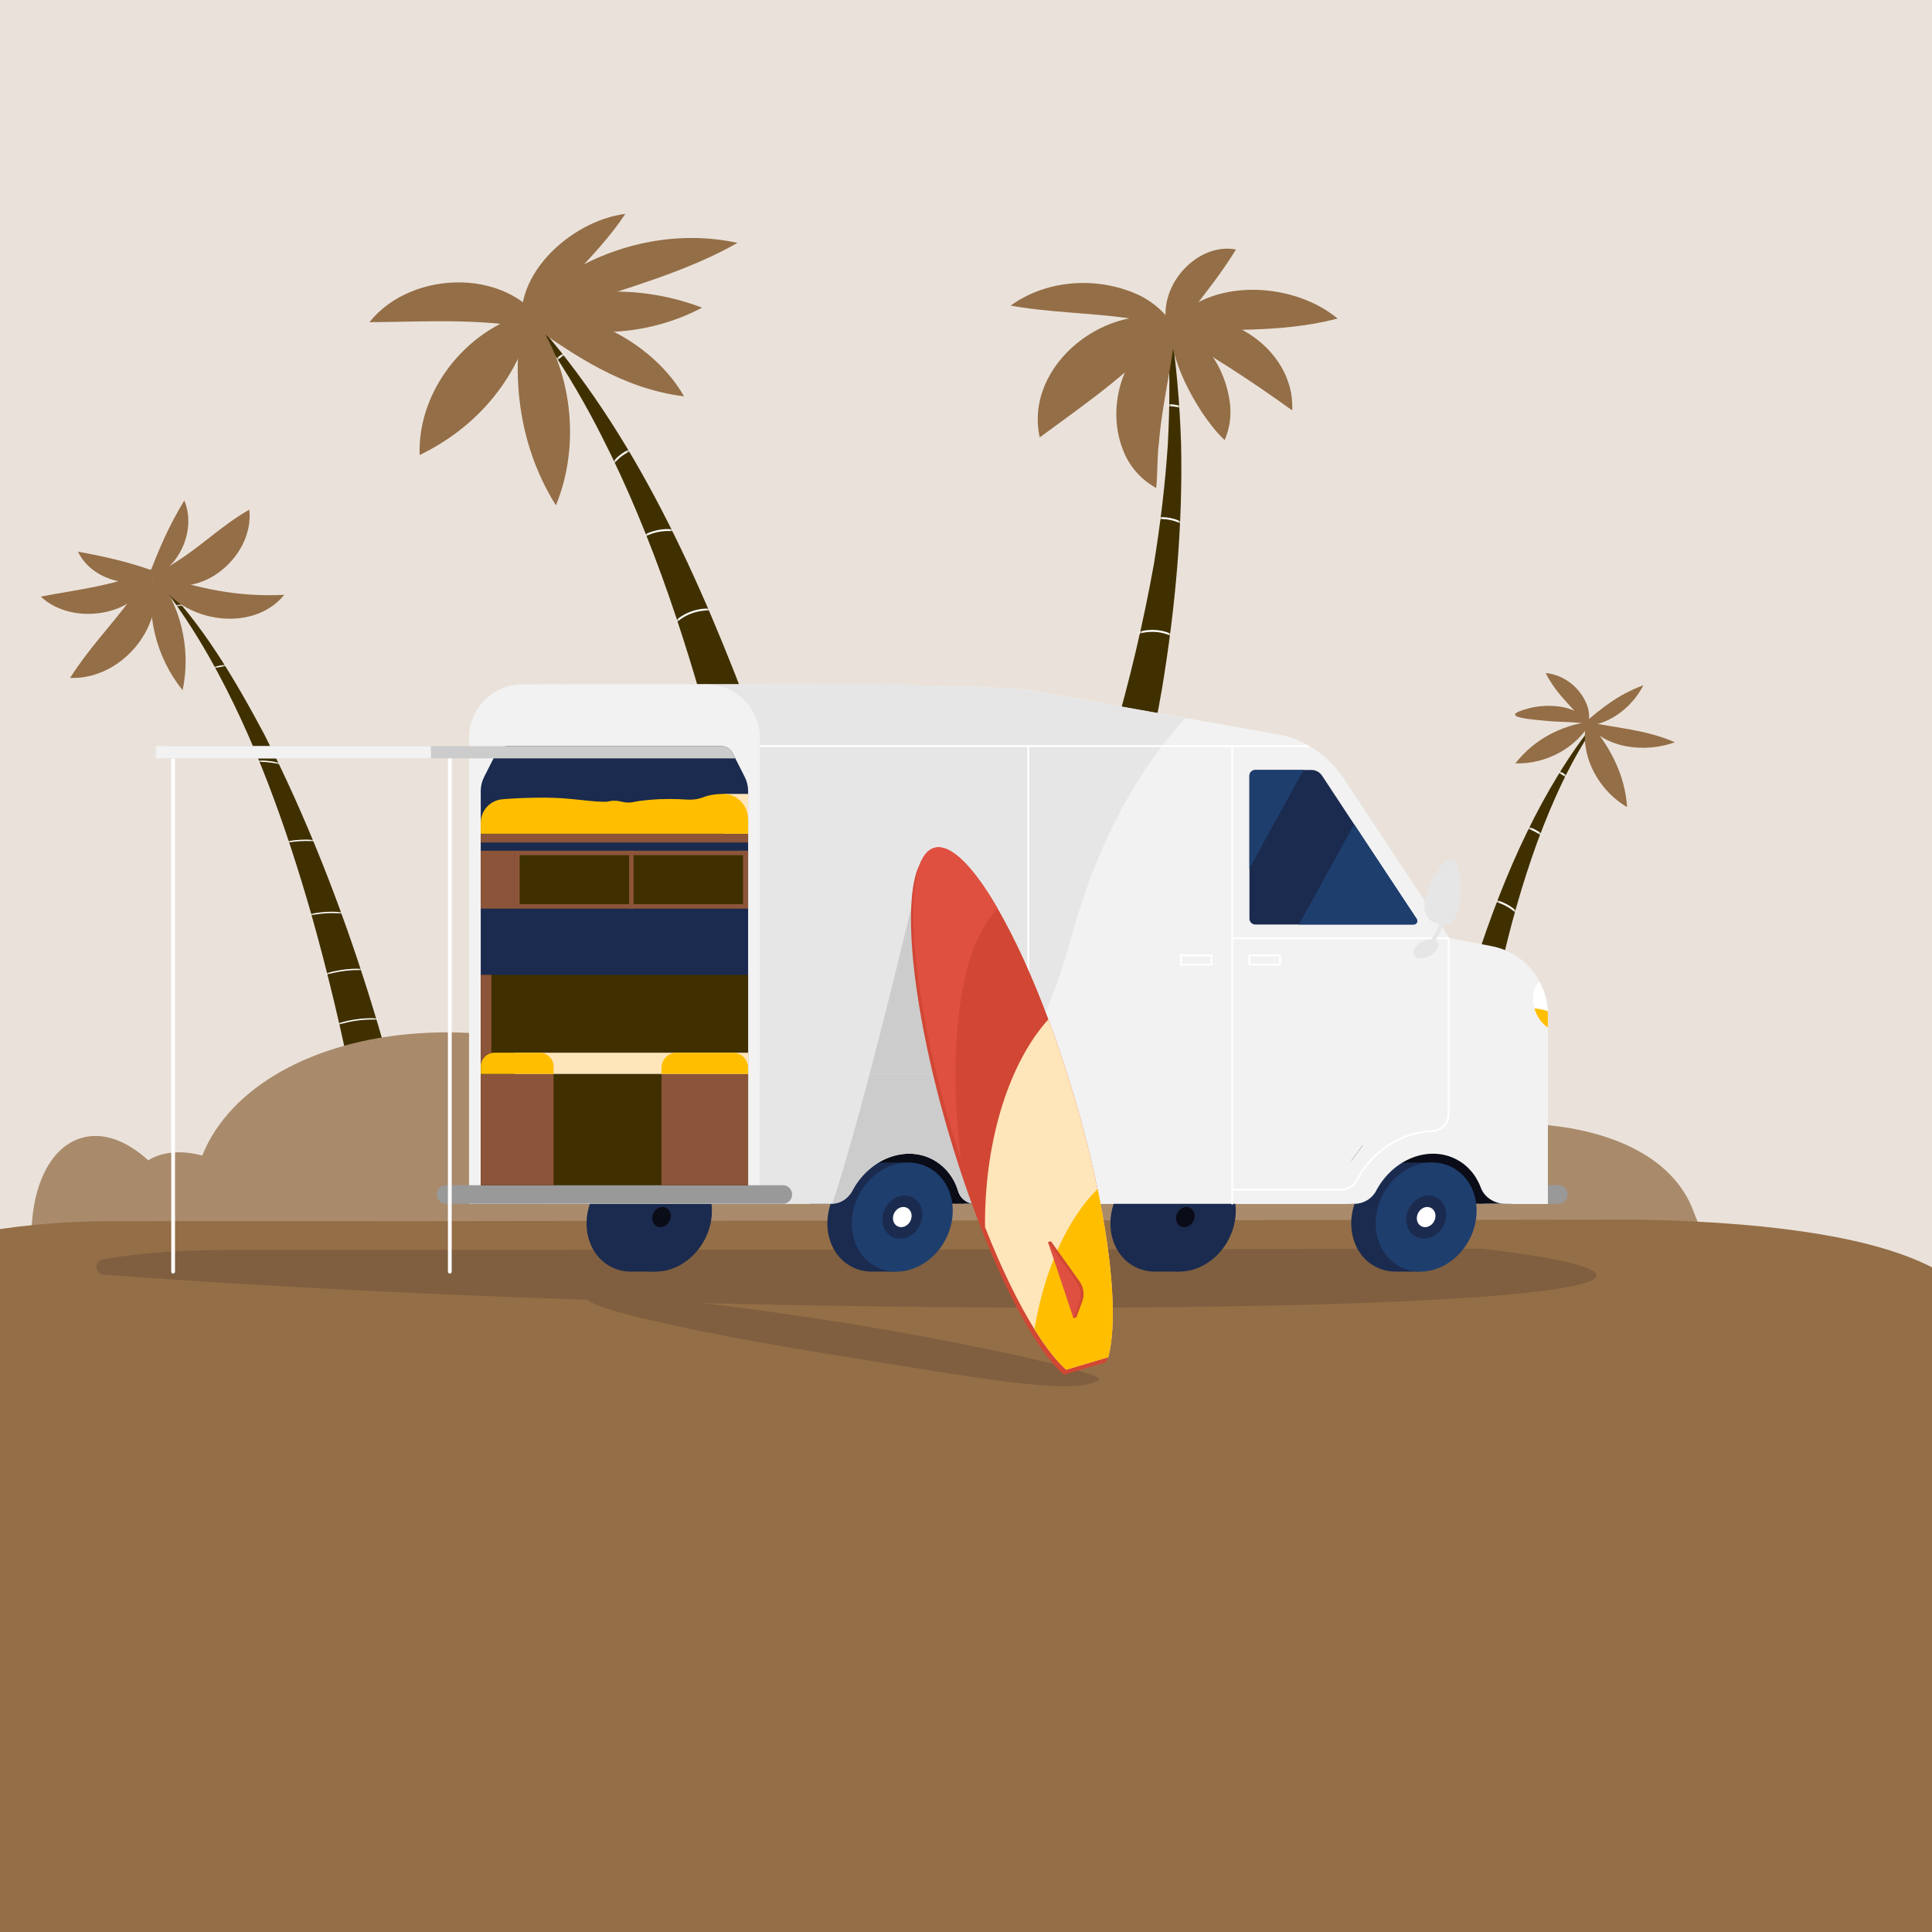 <svg width="616" height="616" viewBox="0 0 616 616" fill="none" xmlns="http://www.w3.org/2000/svg">
<rect x="0" y="0" width="616" height="616" fill="#808080" stroke="none"/>
<g clip-path="url(#clip0_4285_21869)">
<g clip-path="url(#clip1_4285_21869)">
<path d="M633.619 -238H-82.471V784.1H633.619V-238Z" fill="#EAE2DA"/>
<path d="M633.621 427.98L-82.869 455.67L-82.469 784.1H633.621V427.98Z" fill="#946E47"/>
<path d="M-83 557.3L-81.71 558.54C-81.71 558.54 -103.25 619.15 34.57 637.74C172.39 656.33 242.22 714.68 297.09 744.34C345.45 770.48 463.59 785.63 546.06 730.54C625.96 677.16 633.62 557.29 633.62 557.29V782.77H-83V557.29V557.3Z" fill="#A98B6C"/>
<path d="M121.95 405.58C117.3 367.19 109.72 328.48 99.16 291.14C91.04 263.06 81.23 235.22 66.82 209.69C61.99 201.2 56.65 192.97 50.49 185.33C50.39 185.21 50.41 185.02 50.53 184.92C64.36 198.63 74.86 216.55 84.12 233.87C111.15 287.05 127.47 344.7 139.25 403.09C141.08 414.96 123.6 417.6 121.95 405.58Z" fill="#403000"/>
<mask id="mask0_4285_21869" style="mask-type:luminance" maskUnits="userSpaceOnUse" x="50" y="184" width="90" height="230">
<path d="M121.95 405.58C117.3 367.19 109.72 328.48 99.16 291.14C91.04 263.06 81.23 235.22 66.82 209.69C61.99 201.2 56.65 192.97 50.49 185.33C50.39 185.21 50.41 185.02 50.53 184.92C64.36 198.63 74.86 216.55 84.12 233.87C111.15 287.05 127.47 344.7 139.25 403.09C141.08 414.96 123.6 417.6 121.95 405.58Z" fill="white"/>
</mask>
<g mask="url(#mask0_4285_21869)">
<path d="M87.5 325.8C85.96 320.19 93.52 313.2 104.37 310.22C115.21 307.23 125.3 309.37 126.84 314.97L126.42 315.09C124.94 309.71 115.1 307.72 104.48 310.64C93.86 313.57 86.43 320.32 87.91 325.69L87.49 325.81L87.5 325.8Z" fill="white"/>
<path d="M79.48 307.63C77.94 302.02 85.51 295.03 96.35 292.05C107.2 289.06 117.29 291.2 118.82 296.8L118.4 296.92C116.92 291.54 107.08 289.55 96.46 292.47C85.84 295.39 78.41 302.14 79.89 307.52L79.47 307.64L79.48 307.63Z" fill="white"/>
<path d="M71.081 284.64C70.321 281.9 71.681 278.76 74.901 275.81C78.091 272.89 82.721 270.5 87.951 269.06C98.801 266.07 108.881 268.21 110.421 273.81L110.001 273.93C108.521 268.55 98.671 266.56 88.061 269.48C82.891 270.9 78.321 273.26 75.191 276.13C72.091 278.97 70.781 281.95 71.491 284.52L71.071 284.64H71.081Z" fill="white"/>
<path d="M56.401 259.41C55.641 256.67 57.001 253.53 60.221 250.58C63.411 247.66 68.041 245.26 73.271 243.83C84.111 240.85 94.201 242.98 95.741 248.59L95.321 248.71C93.841 243.34 84.001 241.34 73.381 244.26C68.211 245.68 63.641 248.05 60.511 250.91C57.411 253.74 56.101 256.72 56.811 259.3L56.391 259.42L56.401 259.41Z" fill="white"/>
<path d="M50.44 228.47C49.68 225.73 51.04 222.59 54.26 219.64C57.45 216.72 62.08 214.33 67.31 212.89C78.16 209.9 88.24 212.04 89.78 217.64L89.36 217.76C87.88 212.38 78.03 210.39 67.42 213.31C62.25 214.73 57.68 217.1 54.55 219.96C51.45 222.79 50.14 225.77 50.85 228.35L50.43 228.47H50.44Z" fill="white"/>
<path d="M34.091 209.55C33.331 206.81 34.691 203.67 37.911 200.72C41.101 197.8 45.731 195.41 50.961 193.97C56.191 192.53 61.401 192.22 65.631 193.1C69.911 193.99 72.681 195.98 73.431 198.73L73.011 198.85C72.301 196.27 69.651 194.38 65.541 193.53C61.371 192.67 56.241 192.98 51.081 194.4C45.921 195.82 41.341 198.19 38.211 201.05C35.111 203.88 33.801 206.86 34.511 209.44L34.091 209.56V209.55Z" fill="white"/>
<path d="M91.951 341.57C90.411 335.96 97.981 328.97 108.821 325.99C119.661 323.01 129.751 325.14 131.291 330.74L130.871 330.86C129.391 325.48 119.551 323.49 108.931 326.41C98.311 329.33 90.881 336.08 92.361 341.46L91.941 341.58L91.951 341.57Z" fill="white"/>
</g>
<path d="M253.979 380.84C248.729 332.2 239.879 283.44 227.339 236.07C217.679 200.47 205.939 165.12 188.429 132.53C182.559 121.69 176.039 111.16 168.459 101.34C168.099 100.93 168.779 100.32 169.149 100.75C202.799 138.11 223.359 185.17 240.829 231.79C257.979 279.16 271.279 327.55 281.119 377.03C283.899 395.83 256.539 399.81 253.969 380.83L253.979 380.84Z" fill="#403000"/>
<mask id="mask1_4285_21869" style="mask-type:luminance" maskUnits="userSpaceOnUse" x="168" y="100" width="114" height="294">
<path d="M253.979 380.84C248.729 332.2 239.879 283.44 227.339 236.07C217.679 200.47 205.939 165.12 188.429 132.53C182.559 121.69 176.039 111.16 168.459 101.34C168.099 100.93 168.779 100.32 169.149 100.75C202.799 138.11 223.359 185.17 240.829 231.79C257.979 279.16 271.279 327.55 281.119 377.03C283.899 395.83 256.539 399.81 253.969 380.83L253.979 380.84Z" fill="white"/>
</mask>
<g mask="url(#mask1_4285_21869)">
<path d="M198.678 182.85C198.038 179.93 198.808 176.89 200.858 174.28C202.888 171.69 205.938 169.84 209.438 169.07C212.938 168.3 216.478 168.71 219.408 170.21C222.358 171.72 224.338 174.16 224.968 177.08L224.368 177.21C223.768 174.47 221.908 172.18 219.128 170.75C216.328 169.31 212.938 168.93 209.568 169.67C206.208 170.41 203.288 172.18 201.338 174.66C199.408 177.12 198.678 179.98 199.278 182.72L198.678 182.85Z" fill="white"/>
<path d="M193.159 155.97C191.839 149.96 196.669 143.78 203.919 142.19C207.419 141.42 210.959 141.82 213.889 143.33C216.839 144.84 218.819 147.28 219.449 150.2L218.849 150.33C218.249 147.59 216.389 145.3 213.609 143.88C210.809 142.45 207.419 142.07 204.049 142.8C197.139 144.32 192.519 150.17 193.759 155.84L193.159 155.97Z" fill="white"/>
<path d="M211.629 208.17C210.309 202.16 215.139 195.98 222.389 194.39C229.619 192.8 236.609 196.39 237.929 202.4L237.329 202.53C236.079 196.86 229.449 193.48 222.519 194.99C215.609 196.51 210.989 202.36 212.229 208.03L211.629 208.16V208.17Z" fill="white"/>
<path d="M173.729 124.5C173.089 121.58 173.859 118.54 175.909 115.93C177.939 113.34 180.989 111.49 184.489 110.72C187.989 109.95 191.529 110.35 194.459 111.86C197.409 113.37 199.389 115.81 200.019 118.73L199.419 118.86C198.819 116.12 196.959 113.83 194.179 112.41C191.379 110.97 187.989 110.6 184.619 111.33C181.259 112.07 178.339 113.84 176.389 116.31C174.459 118.77 173.729 121.63 174.329 124.37L173.729 124.5Z" fill="white"/>
</g>
<path d="M285.559 392.35C324.069 326.7 354.469 254.95 367.929 179.73C369.979 167.1 371.519 154.37 372.359 141.56C373.049 128.75 373.039 115.88 372.159 103C372.139 102.75 372.319 102.53 372.569 102.51C372.809 102.49 373.019 102.66 373.059 102.89C375.049 115.68 376.169 128.63 376.579 141.63C377.149 167.68 374.769 193.76 370.509 219.49C359.209 284.1 337.929 346.75 309.429 405.82C300.249 422.38 276.099 408.93 285.549 392.35H285.559Z" fill="#403000"/>
<mask id="mask2_4285_21869" style="mask-type:luminance" maskUnits="userSpaceOnUse" x="283" y="102" width="94" height="312">
<path d="M285.559 392.35C324.069 326.7 354.469 254.95 367.929 179.73C369.979 167.1 371.519 154.37 372.359 141.56C373.049 128.75 373.039 115.88 372.159 103C372.139 102.75 372.319 102.53 372.569 102.51C372.809 102.49 373.019 102.66 373.059 102.89C375.049 115.68 376.169 128.63 376.579 141.63C377.149 167.68 374.769 193.76 370.509 219.49C359.209 284.1 337.929 346.75 309.429 405.82C300.249 422.38 276.099 408.93 285.549 392.35H285.559Z" fill="white"/>
</mask>
<g mask="url(#mask2_4285_21869)">
<path d="M353.2 215C352.56 212.08 353.33 209.04 355.38 206.43C357.41 203.84 360.46 201.99 363.96 201.22C367.46 200.45 371 200.86 373.93 202.36C376.88 203.87 378.86 206.31 379.49 209.23L378.89 209.36C378.29 206.62 376.43 204.33 373.65 202.9C370.85 201.47 367.46 201.08 364.09 201.82C360.73 202.56 357.81 204.33 355.86 206.81C353.93 209.27 353.2 212.13 353.8 214.87L353.2 215Z" fill="white"/>
<path d="M356.02 179.04C354.7 173.03 359.53 166.85 366.78 165.26C370.28 164.49 373.82 164.9 376.75 166.4C379.7 167.91 381.68 170.35 382.31 173.27L381.71 173.4C381.11 170.66 379.25 168.37 376.47 166.94C373.67 165.51 370.28 165.12 366.91 165.86C360 167.38 355.38 173.23 356.62 178.9L356.02 179.03V179.04Z" fill="white"/>
<path d="M358.27 143.05C356.95 137.04 361.78 130.86 369.03 129.27C372.53 128.51 376.07 128.91 379 130.41C381.95 131.92 383.93 134.36 384.56 137.28L383.96 137.41C383.36 134.67 381.5 132.38 378.72 130.95C375.92 129.51 372.53 129.13 369.16 129.87C362.25 131.39 357.63 137.24 358.87 142.91L358.27 143.04V143.05Z" fill="white"/>
</g>
<path d="M450.731 391.57C459.581 339.49 475.271 271.57 508.711 230.1C508.911 229.86 509.321 230.16 509.121 230.42C500.941 242.15 495.101 255.19 490.161 268.45C480.481 295.09 474.911 323.08 470.861 351.08C468.901 365.1 467.291 379.36 466.431 393.25C465.381 404.05 449.501 402.44 450.741 391.57H450.731Z" fill="#403000"/>
<mask id="mask3_4285_21869" style="mask-type:luminance" maskUnits="userSpaceOnUse" x="450" y="230" width="60" height="171">
<path d="M450.731 391.57C459.581 339.49 475.271 271.57 508.711 230.1C508.911 229.86 509.321 230.16 509.121 230.42C500.941 242.15 495.101 255.19 490.161 268.45C480.481 295.09 474.911 323.08 470.861 351.08C468.901 365.1 467.291 379.36 466.431 393.25C465.381 404.05 449.501 402.44 450.741 391.57H450.731Z" fill="white"/>
</mask>
<g mask="url(#mask3_4285_21869)">
<path d="M487.051 304.46L486.501 304.17C487.821 301.7 487.881 298.74 486.691 295.85C485.491 292.94 483.151 290.45 480.111 288.84C473.861 285.51 466.551 286.98 463.821 292.11L463.271 291.82C466.161 286.39 473.851 284.81 480.391 288.29C483.561 289.97 485.991 292.57 487.251 295.61C488.521 298.67 488.441 301.81 487.041 304.45L487.051 304.46Z" fill="white"/>
<path d="M496.391 280.82L495.841 280.53C498.571 275.4 495.701 268.52 489.451 265.2C486.401 263.59 483.021 263.04 479.951 263.67C476.891 264.29 474.471 266 473.161 268.47L472.611 268.18C474.011 265.54 476.571 263.72 479.821 263.06C483.041 262.4 486.571 262.97 489.731 264.65C496.281 268.13 499.271 275.39 496.381 280.82H496.391Z" fill="white"/>
<path d="M504.171 262.17L503.621 261.88C504.941 259.41 505.001 256.45 503.811 253.57C502.611 250.66 500.271 248.17 497.231 246.55C490.971 243.22 483.671 244.69 480.941 249.82L480.391 249.53C483.281 244.1 490.951 242.52 497.511 246C500.681 247.68 503.111 250.28 504.371 253.32C505.641 256.38 505.561 259.52 504.161 262.16L504.171 262.17Z" fill="white"/>
</g>
<path d="M545.27 394.57C541.3 391.93 540.64 387.13 538.64 383.13C528.75 363.11 500.5 357.66 480.48 358.33C473.23 358.58 466.3 359.61 459.94 361.31C446.28 364.9 435.14 371.48 428.6 379.63C419.12 378.08 408.96 376.67 398.21 375.41C361.67 371.15 318.36 368.68 271.91 368.68C260.89 368.68 250.05 368.82 239.43 369.09C224.59 351.76 199.88 337.73 170.29 331.92C157.37 329.38 144.73 328.64 132.92 329.5C100 331.85 73.3 346.43 64.48 368.45C57.99 366.69 51.84 367.11 47.27 369.96C40.49 363.72 32.92 360.84 26.07 362.79C11.87 366.86 6 389.98 12.95 414.49C12.97 414.54 12.97 414.61 13 414.66C20 439.26 37.23 455.9 51.48 451.84C58.62 449.8 63.63 442.92 65.98 433.47C76.25 436.83 88.87 439.91 103.42 442.64C115.61 449.59 129.89 454.96 145.55 458.03C163.55 461.56 181 461.6 196.48 458.72C202.31 457.65 207.86 456.16 213.05 454.3C231.86 455.19 251.57 455.66 271.89 455.66C364.37 455.66 444.42 445.87 483.18 431.61C499.81 431.01 514.66 426.26 525.17 419.1C528.82 421.81 533.68 423.91 539.17 424.87C542.45 425.44 545.65 425.56 548.64 425.29C557.32 424.48 564.05 420.29 565.08 414.22C567.2 402.24 552.46 399.35 545.23 394.57H545.27Z" fill="#A98B6C"/>
<path d="M632.659 434.34C626.309 457.82 561.949 478.38 474.749 478.38C458.219 478.38 418.069 473.56 381.409 468.66C341.039 463.24 300.079 468.48 262.089 483.11C261.399 483.38 260.679 483.65 259.979 483.92C216.599 501.08 155.769 516.61 103.839 520.31C-3.411 527.93 -66.661 500.89 -79.871 467.54C-89.231 443.88 -73.611 412.88 -26.981 398.04C-19.911 395.78 -12.141 393.89 -3.621 392.47C8.689 390.39 22.569 389.28 38.039 389.34C38.039 389.34 121.839 389.31 135.569 389.34L522.889 388.86H523.219C616.349 390.82 638.899 411.26 632.669 434.34H632.659Z" fill="#946E47"/>
<path d="M375.06 102.14C373.98 115.77 370.58 127.94 369.51 141.22C368.93 145.49 369.17 149.83 368.66 155.6C363.79 152.95 359.9 148.53 358 143.29C351.99 127.98 359.45 108.26 375.06 102.14Z" fill="#946E47"/>
<path d="M375.059 102.14C361.839 118.01 348.039 127.29 331.509 139.46C326.389 116.25 353.299 95.45 375.059 102.14Z" fill="#946E47"/>
<path d="M370.43 104.25C388.25 94.9 413.11 110.69 412 130.84C397.76 120.61 385.7 112.87 370.43 104.25Z" fill="#946E47"/>
<path d="M322.23 97.44C334.07 88.89 350.57 88.05 363.61 94.31C367.99 96.59 371.92 99.93 374.32 104.25C369.42 103.23 365.32 102.3 361.14 101.66C348.46 99.73 335.01 99.74 322.23 97.44Z" fill="#946E47"/>
<path d="M394.09 79.54C389.65 86.79 384.39 93.43 379.31 99.94C377.48 102.08 375.77 104.41 373.08 106.99C370.08 100.37 371.93 92.92 376.07 87.5C380.28 82.08 386.97 78.23 394.09 79.54Z" fill="#946E47"/>
<path d="M426.491 101.57C407.671 106.46 390.551 104.54 371.311 106C382.711 88.26 411.391 89.05 426.491 101.57Z" fill="#946E47"/>
<path d="M167.281 97.44C182.151 114.08 185.731 140.66 177.241 161.12C165.341 142.1 162.501 119.2 167.281 97.44Z" fill="#946E47"/>
<path d="M170.341 99.37C165.911 119.86 152.601 135.99 133.801 145.08C133.031 123.9 149.781 103.69 170.341 99.37Z" fill="#946E47"/>
<path d="M167.279 102.14C185.709 96.26 209.099 110.35 218.089 126.37C198.459 123.94 183.039 113.31 167.279 102.14Z" fill="#946E47"/>
<path d="M117.779 102.73C131.499 85.49 164.029 85.17 174.759 105.72C155.059 101.22 137.829 102.58 117.779 102.73Z" fill="#946E47"/>
<path d="M199.381 68.19C189.581 83.02 176.101 92.34 167.281 107.87C161.341 88.91 181.761 70.41 199.381 68.19Z" fill="#946E47"/>
<path d="M223.841 98.09C205.691 107.76 183.051 108.45 164.311 100C183.011 91.26 204.601 90.73 223.841 98.09Z" fill="#946E47"/>
<path d="M235.15 77.44C219.09 86.57 200.35 91.68 183.06 97.47C177.3 99.38 171.62 101.26 165.25 103.7C168.05 97.42 173.18 92.56 178.6 88.7C195.08 77.8 215.71 73.2 235.15 77.44Z" fill="#946E47"/>
<path d="M507.4 229.94C502.69 238.54 492.87 243.7 483.15 243.39C489.27 235.68 497.51 231.39 507.4 229.94Z" fill="#946E47"/>
<path d="M506.96 230.87C503.2 230.2 498.53 230.25 494.8 229.99C489.63 229.47 475.25 228.78 488.57 225.56C494.82 224.36 503.19 224.95 506.96 230.87Z" fill="#946E47"/>
<path d="M492.82 214.58C498.9 215.17 504.19 219.52 506.16 225.26C506.79 227.22 506.97 229.52 506.02 231.46C504.75 229.72 503.63 228.51 502.53 227.24C498.92 223.21 495.48 219.91 492.82 214.58Z" fill="#946E47"/>
<path d="M523.981 218.49C520.281 225.76 512.441 231.77 504.051 231.48C510.421 225.91 515.951 221.43 523.981 218.49Z" fill="#946E47"/>
<path d="M518.79 257.33C509.45 251.93 503.12 240.18 506.02 229.45C513.01 237.51 518.06 246.54 518.79 257.33Z" fill="#946E47"/>
<path d="M534.03 236.66C524.63 240.12 511.48 238.8 505.42 230.04C515.4 232.19 524.38 232.5 534.03 236.66Z" fill="#946E47"/>
<path d="M372.609 102.95C383.869 106.59 390.839 117.44 392.179 128.72C392.569 132.48 392.179 136.47 390.459 140.33C387.349 137.36 385.379 134.54 383.399 131.74C377.619 122.8 373.589 113.93 372.609 102.96V102.95Z" fill="#946E47"/>
<path d="M58.23 220.08C49.71 209.55 46.27 195.49 49.09 182.23C57.65 192.74 61.01 206.82 58.23 220.08Z" fill="#946E47"/>
<path d="M22.35 216.15C28.01 207.18 35.08 199.83 41.3 191.54C43.45 188.91 45.21 186.04 47.94 182.65C49.65 186.49 49.97 190.88 48.98 194.9C46.15 206.79 34.85 216.61 22.36 216.15H22.35Z" fill="#946E47"/>
<path d="M12.99 190.22C25.97 187.73 37.25 186.75 49.33 181.01C45.87 196.24 23.72 200.26 12.99 190.22Z" fill="#946E47"/>
<path d="M79.491 162.5C81.231 177.97 62.321 193.17 48.391 183.91C51.811 181.83 54.521 180.25 56.971 178.61C64.861 173.54 71.091 167.26 79.491 162.5Z" fill="#946E47"/>
<path d="M49.369 183.01C63.289 187.64 75.909 190.43 90.649 189.65C80.089 202.68 55.779 198.06 49.369 183.01Z" fill="#946E47"/>
<path d="M58.75 159.59C62.78 168.93 57.04 181.92 47.07 184.59C50.44 175.56 53.75 167.83 58.75 159.59Z" fill="#946E47"/>
<path d="M51.529 183C43.039 188.6 29.239 185.23 24.869 175.89C34.349 177.62 42.539 179.52 51.529 183Z" fill="#946E47"/>
<path opacity="0.15" d="M509.029 406.67C509.099 403.89 496.019 400.96 473.039 398.18C472.939 398.17 472.839 398.16 472.739 398.16L155.679 398.55C144.439 398.53 75.809 398.55 75.809 398.55C60.529 398.48 45.729 399.21 32.779 401.54C29.959 402.05 30.179 406.17 33.039 406.38C73.919 409.51 128.149 412.45 186.629 414.39C187.159 414.41 187.659 414.62 188.089 414.94C192.569 418.3 225.709 425.61 266.269 432.06C310.199 439.04 342.819 445.39 350.429 439.89C352.799 438.17 311.859 428.56 267.929 421.59C251.679 419.01 236.519 416.93 223.829 415.48C225.629 415.52 227.419 415.57 229.219 415.61C383.549 419.21 508.809 415.22 509.029 406.66V406.67Z" fill="#0A0C17"/>
<path d="M496.85 377.89H396.98C395.34 377.89 394.02 379.22 394.02 380.85C394.02 382.49 395.35 383.81 396.98 383.81H496.85C498.49 383.81 499.81 382.48 499.81 380.85C499.81 379.21 498.48 377.89 496.85 377.89Z" fill="#999999"/>
<path d="M493.521 323.54V383.82H473.421C472.901 377.83 469.841 372.48 464.681 369.72C455.941 365.04 444.541 369.46 439.181 379.6C438.451 380.98 437.881 382.39 437.431 383.82H307.561C307.251 380.1 305.921 376.61 303.721 373.84C302.391 372.17 300.731 370.76 298.791 369.71C290.071 365.03 278.671 369.47 273.311 379.59C272.581 380.97 272.011 382.38 271.561 383.81H149.561V237.42C149.561 224.01 159.131 218.23 172.051 218.23L233.501 218.16H235.111C246.321 218.16 291.471 218.18 315.261 219.14C315.731 219.16 316.181 219.19 316.661 219.21C322.631 219.47 327.061 219.78 329.011 220.19L377.971 228.92L408.901 234.43C416.841 236.34 423.761 241.21 428.291 248.03L462.131 299.12L475.521 301.65C475.691 301.67 475.851 301.72 475.991 301.77C486.201 303.92 493.531 312.99 493.531 323.51L493.521 323.54Z" fill="#F2F2F2"/>
<path d="M481.92 365.12H430.83V383.78H481.92V365.12Z" fill="#0A0C17"/>
<path d="M318.67 365.12H258.17V383.78H318.67V365.12Z" fill="#0A0C17"/>
<path d="M455.579 372.43L456.699 370.66H449.009C442.909 370.59 436.629 374.33 433.199 380.77C428.559 389.49 430.939 399.83 438.509 403.85C440.489 404.9 442.629 405.41 444.789 405.44L452.679 405.45L451.209 404.13C454.989 402.52 458.399 399.5 460.609 395.34C465.189 386.72 462.919 376.55 455.569 372.42L455.579 372.43Z" fill="#1B2B4F"/>
<path d="M468.435 395.34C473.073 386.616 470.694 376.279 463.121 372.253C455.548 368.226 445.649 372.034 441.01 380.758C436.372 389.482 438.75 399.818 446.323 403.845C453.897 407.871 463.796 404.063 468.435 395.34Z" fill="#1E3E6E"/>
<path d="M460.151 390.94C458.311 394.39 454.391 395.9 451.401 394.31C448.401 392.72 447.461 388.62 449.301 385.17C451.141 381.72 455.061 380.21 458.051 381.8C461.051 383.39 461.991 387.49 460.151 390.94Z" fill="#1B2B4F"/>
<path d="M457.25 389.4C456.39 391.01 454.56 391.72 453.16 390.97C451.76 390.23 451.32 388.32 452.18 386.7C453.04 385.09 454.87 384.38 456.27 385.13C457.67 385.87 458.11 387.78 457.25 389.4Z" fill="white"/>
<path d="M378.8 372.43L379.92 370.66H372.23C366.13 370.59 359.85 374.33 356.42 380.77C351.78 389.49 354.16 399.83 361.73 403.85C363.71 404.9 365.85 405.41 368.01 405.44L375.9 405.45L374.43 404.13C378.21 402.52 381.62 399.5 383.83 395.34C388.41 386.72 386.14 376.55 378.79 372.42L378.8 372.43Z" fill="#1B2B4F"/>
<path d="M391.649 395.332C396.288 386.609 393.909 376.272 386.336 372.246C378.763 368.219 368.864 372.027 364.225 380.751C359.586 389.475 361.965 399.811 369.538 403.838C377.111 407.864 387.011 404.056 391.649 395.332Z" fill="#1B2B4F"/>
<path d="M383.36 390.94C381.52 394.39 377.6 395.9 374.61 394.31C371.61 392.72 370.67 388.62 372.51 385.17C374.35 381.72 378.27 380.21 381.26 381.8C384.26 383.39 385.2 387.49 383.36 390.94Z" fill="#1B2B4F"/>
<path d="M380.471 389.4C379.611 391.01 377.781 391.72 376.381 390.97C374.981 390.23 374.541 388.32 375.401 386.7C376.261 385.09 378.091 384.38 379.491 385.13C380.891 385.87 381.331 387.78 380.471 389.4Z" fill="#0A0C17"/>
<path d="M288.55 372.43L289.67 370.66H281.98C275.88 370.59 269.6 374.33 266.17 380.77C261.53 389.49 263.91 399.83 271.48 403.85C273.46 404.9 275.6 405.41 277.76 405.44L285.65 405.45L284.18 404.13C287.96 402.52 291.37 399.5 293.58 395.34C298.16 386.72 295.89 376.55 288.54 372.42L288.55 372.43Z" fill="#1B2B4F"/>
<path d="M301.4 395.35C296.76 404.07 286.86 407.88 279.29 403.86C271.72 399.83 269.34 389.5 273.98 380.78C278.62 372.06 288.52 368.25 296.09 372.27C303.66 376.3 306.04 386.63 301.4 395.35Z" fill="#1E3E6E"/>
<path d="M293.119 390.94C291.279 394.39 287.359 395.9 284.369 394.31C281.369 392.72 280.429 388.62 282.269 385.17C284.109 381.72 288.029 380.21 291.019 381.8C294.019 383.39 294.959 387.49 293.119 390.94Z" fill="#1B2B4F"/>
<path d="M290.221 389.4C289.361 391.01 287.531 391.72 286.131 390.97C284.731 390.23 284.291 388.32 285.151 386.7C286.011 385.09 287.841 384.38 289.241 385.13C290.641 385.87 291.081 387.78 290.221 389.4Z" fill="white"/>
<path d="M493.519 342.41V383.82H479.939C476.549 383.82 473.329 381.84 472.139 378.67C471.999 378.26 471.829 377.86 471.639 377.48C471.519 377.17 471.379 376.86 471.189 376.57C470.689 375.57 470.069 374.64 469.379 373.78C469.239 373.59 469.089 373.4 468.899 373.23C468.299 372.54 467.639 371.89 466.899 371.3C466.539 371.04 466.179 370.75 465.799 370.51C465.369 370.22 464.939 369.96 464.489 369.72C455.679 365.04 444.199 369.46 438.809 379.6C438.809 379.62 438.789 379.62 438.789 379.65C437.429 382.23 434.729 383.83 431.819 383.83H420.289C429.959 371.52 440.429 357.48 450.649 342.42H493.529L493.519 342.41Z" fill="#F2F2F2"/>
<path d="M211.77 372.43L212.89 370.66H205.2C199.1 370.59 192.82 374.33 189.39 380.77C184.75 389.49 187.13 399.83 194.7 403.85C196.68 404.9 198.82 405.41 200.98 405.44L208.87 405.45L207.4 404.13C211.18 402.52 214.59 399.5 216.8 395.34C221.38 386.72 219.11 376.55 211.76 372.42L211.77 372.43Z" fill="#1B2B4F"/>
<path d="M224.618 395.34C229.257 386.616 226.878 376.28 219.305 372.253C211.732 368.227 201.832 372.034 197.194 380.758C192.555 389.482 194.934 399.818 202.507 403.845C210.08 407.872 219.98 404.064 224.618 395.34Z" fill="#1B2B4F"/>
<path d="M216.33 390.94C214.49 394.39 210.57 395.9 207.58 394.31C204.58 392.72 203.64 388.62 205.48 385.17C207.32 381.72 211.24 380.21 214.23 381.8C217.23 383.39 218.17 387.49 216.33 390.94Z" fill="#1B2B4F"/>
<path d="M213.44 389.4C212.58 391.01 210.75 391.72 209.35 390.97C207.95 390.23 207.51 388.32 208.37 386.7C209.23 385.09 211.06 384.38 212.46 385.13C213.86 385.87 214.3 387.78 213.44 389.4Z" fill="#0A0C17"/>
<path d="M377.971 228.94C364.181 243.95 350.571 266.17 341.541 298.96C337.111 315.04 331.111 329.51 324.191 342.42H249.511V383.83H174.051L149.551 261.05V237.45C149.551 224.04 159.121 218.26 172.041 218.26L233.491 218.19H235.101C246.331 218.17 289.471 217.9 315.251 219.17C315.721 219.19 316.171 219.22 316.651 219.24C321.601 219.5 325.851 219.81 329.001 220.22L377.961 228.95L377.971 228.94Z" fill="#E6E6E6"/>
<path d="M166.531 218.23H225.281C234.651 218.23 242.251 225.84 242.251 235.2V383.77H149.551V235.2C149.551 225.83 157.161 218.23 166.521 218.23H166.531Z" fill="#F2F2F2"/>
<path d="M324.19 342.41C323.52 343.65 322.43 345.3 321.74 346.52C321.1 347.64 320.23 348.71 319.56 349.83C318.15 352.26 316.13 354.28 314.65 356.59C313.93 357.71 313.22 358.81 312.45 359.91C311.85 360.84 311.23 361.77 310.59 362.68C307.92 366.59 305.15 370.32 302.38 373.85C301.04 372.18 299.37 370.77 297.42 369.72C288.64 365.04 277.16 369.48 271.77 379.6C271.77 379.62 271.75 379.62 271.75 379.65C270.46 382.06 268.1 383.68 265.38 383.8C265.26 383.82 265.14 383.82 265.02 383.82H242.25V342.41H324.19Z" fill="#E6E6E6"/>
<path d="M450.641 342.41C440.431 357.47 429.951 371.5 420.281 383.82H310.811C308.351 383.82 306.201 382.17 305.491 379.81C304.851 377.61 303.801 375.59 302.391 373.84C305.161 370.31 307.931 366.59 310.601 362.67C311.241 361.76 311.861 360.83 312.461 359.9C313.221 358.8 313.941 357.7 314.661 356.58C316.141 354.27 318.161 352.25 319.571 349.82C320.241 348.7 321.111 347.66 321.751 346.51C322.441 345.29 323.531 343.65 324.201 342.4H450.641V342.41Z" fill="#F2F2F2"/>
<path d="M238.529 252.18V377.9H153.279V252.18C153.279 250.6 153.659 249.08 154.379 247.67L157.359 241.8L158.219 240.11C158.939 238.75 160.299 237.89 161.799 237.89H230.009C231.509 237.89 232.899 238.75 233.589 240.11L234.449 241.8L237.429 247.67C238.149 249.08 238.529 250.61 238.529 252.18Z" fill="#1B2B4F"/>
<path d="M249.629 377.89H142.199C140.587 377.89 139.279 379.197 139.279 380.81V380.89C139.279 382.503 140.587 383.81 142.199 383.81H249.629C251.242 383.81 252.549 382.503 252.549 380.89V380.81C252.549 379.197 251.242 377.89 249.629 377.89Z" fill="#999999"/>
<path d="M143.42 406.05C143.09 406.05 142.82 405.78 142.82 405.45V239.84C142.82 239.51 143.09 239.24 143.42 239.24C143.75 239.24 144.02 239.51 144.02 239.84V405.45C144.02 405.78 143.75 406.05 143.42 406.05Z" fill="white"/>
<path d="M55.2 406.05C54.87 406.05 54.6 405.78 54.6 405.45V239.84C54.6 239.51 54.87 239.24 55.2 239.24C55.53 239.24 55.8 239.51 55.8 239.84V405.45C55.8 405.78 55.53 406.05 55.2 406.05Z" fill="white"/>
<path d="M450.749 294.77H400.229C399.199 294.77 398.369 293.93 398.369 292.91V247.35C398.369 246.32 399.209 245.49 400.229 245.49H418.129C419.509 245.49 420.779 246.18 421.539 247.33L431.749 262.82L451.699 293.01C452.199 293.77 451.649 294.78 450.749 294.78V294.77Z" fill="#1B2B4F"/>
<path d="M234.44 241.8H52.25V237.89H230.01C231.52 237.89 232.89 238.75 233.58 240.11L234.44 241.8Z" fill="#CCCCCC"/>
<path d="M137.391 237.89H49.711V241.8H137.391V237.89Z" fill="#F2F2F2"/>
<path d="M415.639 245.49L398.359 276.9V247.36C398.359 246.33 399.199 245.5 400.219 245.5H415.639V245.49Z" fill="#1E3E6E"/>
<path d="M450.75 294.77H414.17L431.76 262.81L451.71 293C452.21 293.76 451.66 294.77 450.76 294.77H450.75Z" fill="#1E3E6E"/>
<path d="M417.02 238.18H242.57C242.41 238.18 242.27 238.04 242.27 237.88C242.27 237.72 242.4 237.58 242.57 237.58H417.02C417.18 237.58 417.32 237.72 417.32 237.88C417.32 238.04 417.19 238.18 417.02 238.18Z" fill="white"/>
<path d="M392.88 384.08C392.72 384.08 392.58 383.95 392.58 383.78V237.89C392.58 237.73 392.71 237.59 392.88 237.59C393.05 237.59 393.18 237.73 393.18 237.89V383.78C393.18 383.94 393.05 384.08 392.88 384.08Z" fill="white"/>
<path d="M327.861 384.08C327.701 384.08 327.561 383.95 327.561 383.78V237.89C327.561 237.73 327.691 237.59 327.861 237.59C328.031 237.59 328.161 237.73 328.161 237.89V383.78C328.161 383.94 328.031 384.08 327.861 384.08Z" fill="white"/>
<path d="M493.521 323.54V342.42H450.641C459.451 329.49 468.091 315.79 475.871 301.8C482.411 303.16 487.781 307.34 490.811 312.9C492.551 316.07 493.531 319.7 493.531 323.54H493.521Z" fill="#F2F2F2"/>
<path d="M461.89 299.45H392.87C392.71 299.45 392.57 299.32 392.57 299.15C392.57 298.98 392.7 298.85 392.87 298.85H461.89C462.05 298.85 462.19 298.98 462.19 299.15C462.19 299.32 462.06 299.45 461.89 299.45Z" fill="white"/>
<path d="M427.749 379.62H393.089C392.929 379.62 392.789 379.49 392.789 379.32C392.789 379.15 392.919 379.02 393.089 379.02H427.749C429.649 379.02 431.399 377.93 432.329 376.18C437.359 366.72 446.659 360.67 456.619 360.35C459.409 360.26 461.589 358.03 461.589 355.26V299.51C461.589 299.35 461.719 299.21 461.879 299.21C462.039 299.21 462.179 299.34 462.179 299.51V355.26C462.179 358.35 459.749 360.85 456.639 360.95C446.889 361.26 437.779 367.19 432.869 376.43C431.819 378.41 429.869 379.61 427.749 379.61V379.62Z" fill="white"/>
<path d="M408.12 307.84H398.37C398.21 307.84 398.07 307.71 398.07 307.54V304.61C398.07 304.45 398.2 304.31 398.37 304.31H408.12C408.28 304.31 408.42 304.44 408.42 304.61V307.54C408.42 307.7 408.29 307.84 408.12 307.84ZM398.66 307.25H407.82V304.92H398.66V307.25Z" fill="white"/>
<path d="M386.271 307.84H376.521C376.361 307.84 376.221 307.71 376.221 307.54V304.61C376.221 304.45 376.351 304.31 376.521 304.31H386.271C386.431 304.31 386.571 304.44 386.571 304.61V307.54C386.571 307.7 386.441 307.84 386.271 307.84ZM376.811 307.25H385.971V304.92H376.811V307.25Z" fill="white"/>
<path d="M493.521 323.54V327.64C492.161 326.69 490.971 325.35 490.111 323.7C489.731 322.98 489.441 322.27 489.251 321.53C488.271 318.28 488.871 314.97 490.801 312.89C492.371 315.75 493.311 318.98 493.471 322.39C493.521 322.77 493.521 323.15 493.521 323.54Z" fill="white"/>
<path d="M493.52 323.54V327.64C492.16 326.69 490.97 325.35 490.11 323.7C489.73 322.98 489.44 322.27 489.25 321.53C490.73 321.65 492.16 321.94 493.47 322.39C493.52 322.77 493.52 323.15 493.52 323.54Z" fill="#FFBF00"/>
<path d="M465.6 286.46C465.09 292.66 462.91 295.42 459 294.67C455.09 293.92 453.01 291.01 454.83 285.06C456.31 280.21 460.23 273.71 462.92 274.23C465.61 274.75 466.02 281.41 465.6 286.46Z" fill="#E6E6E6"/>
<path d="M458.46 300.6C459.1 301.87 457.91 303.77 455.8 304.83C453.69 305.89 451.45 305.72 450.81 304.45C450.17 303.18 451.36 301.28 453.47 300.22C455.58 299.16 457.82 299.33 458.46 300.6Z" fill="#E6E6E6"/>
<path d="M453.96 302.22C453.68 302.22 453.41 302.17 453.16 302.05L453.66 300.96C454.62 301.41 456.77 299.56 458.2 296.44C459.64 293.32 459.64 290.49 458.68 290.04L459.18 288.96C460.95 289.78 461 293.21 459.29 296.93C457.81 300.14 455.66 302.21 453.96 302.21V302.22Z" fill="#E6E6E6"/>
<path d="M238.529 265.83H153.289V268.62H238.529V265.83Z" fill="#8C5439"/>
<path d="M238.521 253.13H230.891V265.83H238.521V253.13Z" fill="#FFE5BA"/>
<path d="M238.529 261.19V265.83H153.279V262.36C153.279 258.42 156.299 255.16 160.219 254.83C164.039 254.51 168.739 254.32 173.819 254.32C182.239 254.32 188.949 255.85 193.649 255.61C194.319 255.42 195.079 255.3 195.889 255.3C196.629 255.3 197.319 255.4 197.969 255.56C199.239 255.89 200.529 256.01 201.819 255.75C204.789 255.14 208.869 254.75 213.359 254.75C215.319 254.75 217.199 254.82 218.919 254.94C220.729 255.07 222.559 254.85 224.249 254.19C225.999 253.51 228.209 253.13 230.609 253.13C230.639 253.13 230.669 253.13 230.709 253.13C235.059 253.15 238.509 256.83 238.509 261.18L238.529 261.19Z" fill="#FFBF00"/>
<path d="M238.529 342.41H153.289V377.89H238.529V342.41Z" fill="#403000"/>
<path d="M176.499 342.41H153.289V377.89H176.499V342.41Z" fill="#8C5439"/>
<path d="M238.529 310.83H153.289V340.07H238.529V310.83Z" fill="#403000"/>
<path d="M156.669 310.83H153.289V340.07H156.669V310.83Z" fill="#8C5439"/>
<path d="M238.52 342.41H210.9V377.89H238.52V342.41Z" fill="#8C5439"/>
<path d="M238.53 335.65H164.08V342.42H238.53V335.65Z" fill="#FFE5BA"/>
<path d="M215.73 335.65H233.69C236.36 335.65 238.52 337.81 238.52 340.48V342.42H210.9V340.48C210.9 337.81 213.06 335.65 215.73 335.65Z" fill="#FFBF00"/>
<path d="M157.721 335.65H172.081C174.521 335.65 176.511 337.63 176.511 340.08V342.42H153.301V340.08C153.301 337.64 155.281 335.65 157.731 335.65H157.721Z" fill="#FFBF00"/>
<path d="M164.069 271.25H153.279V289.7H164.069V271.25Z" fill="#8C5439"/>
<path d="M238.53 271.25H164.08V289.7H238.53V271.25Z" fill="#8C5439"/>
<path d="M236.909 272.67H165.699V288.28H236.909V272.67Z" fill="#403000"/>
<path d="M202.01 271.25H200.58V289.7H202.01V271.25Z" fill="#8C5439"/>
<path d="M311.12 342.41H277.26C286.07 309.12 294.13 274.2 294.13 274.2L311.12 342.41Z" fill="#CCCCCC"/>
<path d="M315.011 383.82H310.811C308.351 383.82 306.201 382.17 305.491 379.81C304.851 377.61 303.801 375.59 302.391 373.84C301.051 372.17 299.381 370.76 297.431 369.71C288.651 365.03 277.171 369.47 271.781 379.59C271.781 379.61 271.761 379.61 271.761 379.64C270.471 382.05 268.111 383.67 265.391 383.79C269.041 372.69 273.241 357.73 277.271 342.41H311.131L314.661 356.59C311.991 360.77 314.471 374.06 315.021 383.82H315.011Z" fill="#CCCCCC"/>
<path d="M353.011 432.55L353.371 432.6L352.581 434.34L339.191 438.33C336.041 435.54 332.601 431.12 329.051 425.4C323.871 417.05 318.451 405.93 313.321 392.92C310.651 386.21 308.051 379.01 305.611 371.44C304.661 368.5 303.751 365.55 302.841 362.51C291.031 322.78 287.401 287.57 293.101 275.88L293.151 275.78L293.721 274.54L293.771 274.71C294.651 273.28 295.751 272.35 297.061 271.97C302.241 270.42 309.571 277.86 317.301 291.25C322.691 300.53 328.281 312.66 333.501 326.62C336.361 334.26 339.081 342.44 341.641 350.99C344.721 361.32 347.221 371.35 349.181 380.73C353.831 403.19 355.221 421.99 353.001 432.56L353.011 432.55Z" fill="#D14734"/>
<path d="M353.34 432.72L339.95 436.71C336.8 433.92 333.36 429.5 329.81 423.78C324.63 415.43 319.21 404.31 314.08 391.3C311.41 384.59 308.81 377.39 306.37 369.82C305.42 366.88 304.51 363.93 303.6 360.89C289.69 314.04 287.11 273.52 297.82 270.35C303 268.8 310.33 276.24 318.06 289.63C323.45 298.91 329.04 311.04 334.26 325C337.12 332.64 339.84 340.82 342.4 349.37C345.48 359.7 347.98 369.73 349.94 379.11C354.88 402.9 356.12 422.59 353.33 432.73L353.34 432.72Z" fill="#D14734"/>
<path d="M318.07 289.62C313.68 294.49 310.05 301.36 307.86 310.84C303.52 329.48 304.07 350.67 306.38 369.81C305.43 366.87 304.52 363.92 303.61 360.88C289.7 314.03 287.12 273.51 297.83 270.34C303.01 268.79 310.34 276.23 318.07 289.62Z" fill="#E05041"/>
<path d="M353.341 432.72L339.951 436.71C336.801 433.92 333.361 429.5 329.811 423.78C324.631 415.43 319.211 404.31 314.081 391.3C314.061 390.92 314.061 390.56 314.061 390.18C314.061 362.57 322.151 338.39 334.271 325.01C337.131 332.65 339.851 340.83 342.411 349.38C345.491 359.71 347.991 369.74 349.951 379.12C354.891 402.91 356.131 422.6 353.341 432.74V432.72Z" fill="#FFE5BA"/>
<path d="M329.811 423.77C333.061 404.56 340.381 388.55 349.951 379.1C354.891 402.89 356.131 422.58 353.341 432.72L339.951 436.71C336.801 433.92 333.361 429.5 329.811 423.78V423.77Z" fill="#FFBF00"/>
<path d="M345.08 414.91L343.19 420.04L342.24 420.28L342.17 418.2L342.09 416.72L337.65 403.45L336.91 403.71L334.15 396L335.08 395.76L344.24 408.62C345.53 410.46 345.84 412.8 345.08 414.9V414.91Z" fill="#D14734"/>
<path d="M342.25 420.28L334.16 396.01L343.31 408.88C344.61 410.7 344.92 413.05 344.15 415.15L342.26 420.28H342.25Z" fill="#E05041"/>
</g>
</g>
<defs>
<clipPath id="clip0_4285_21869">
<rect width="616" height="616" fill="white"/>
</clipPath>
<clipPath id="clip1_4285_21869">
<rect width="716.62" height="1022.1" fill="white" transform="translate(-83 -238)"/>
</clipPath>
</defs>
</svg>
